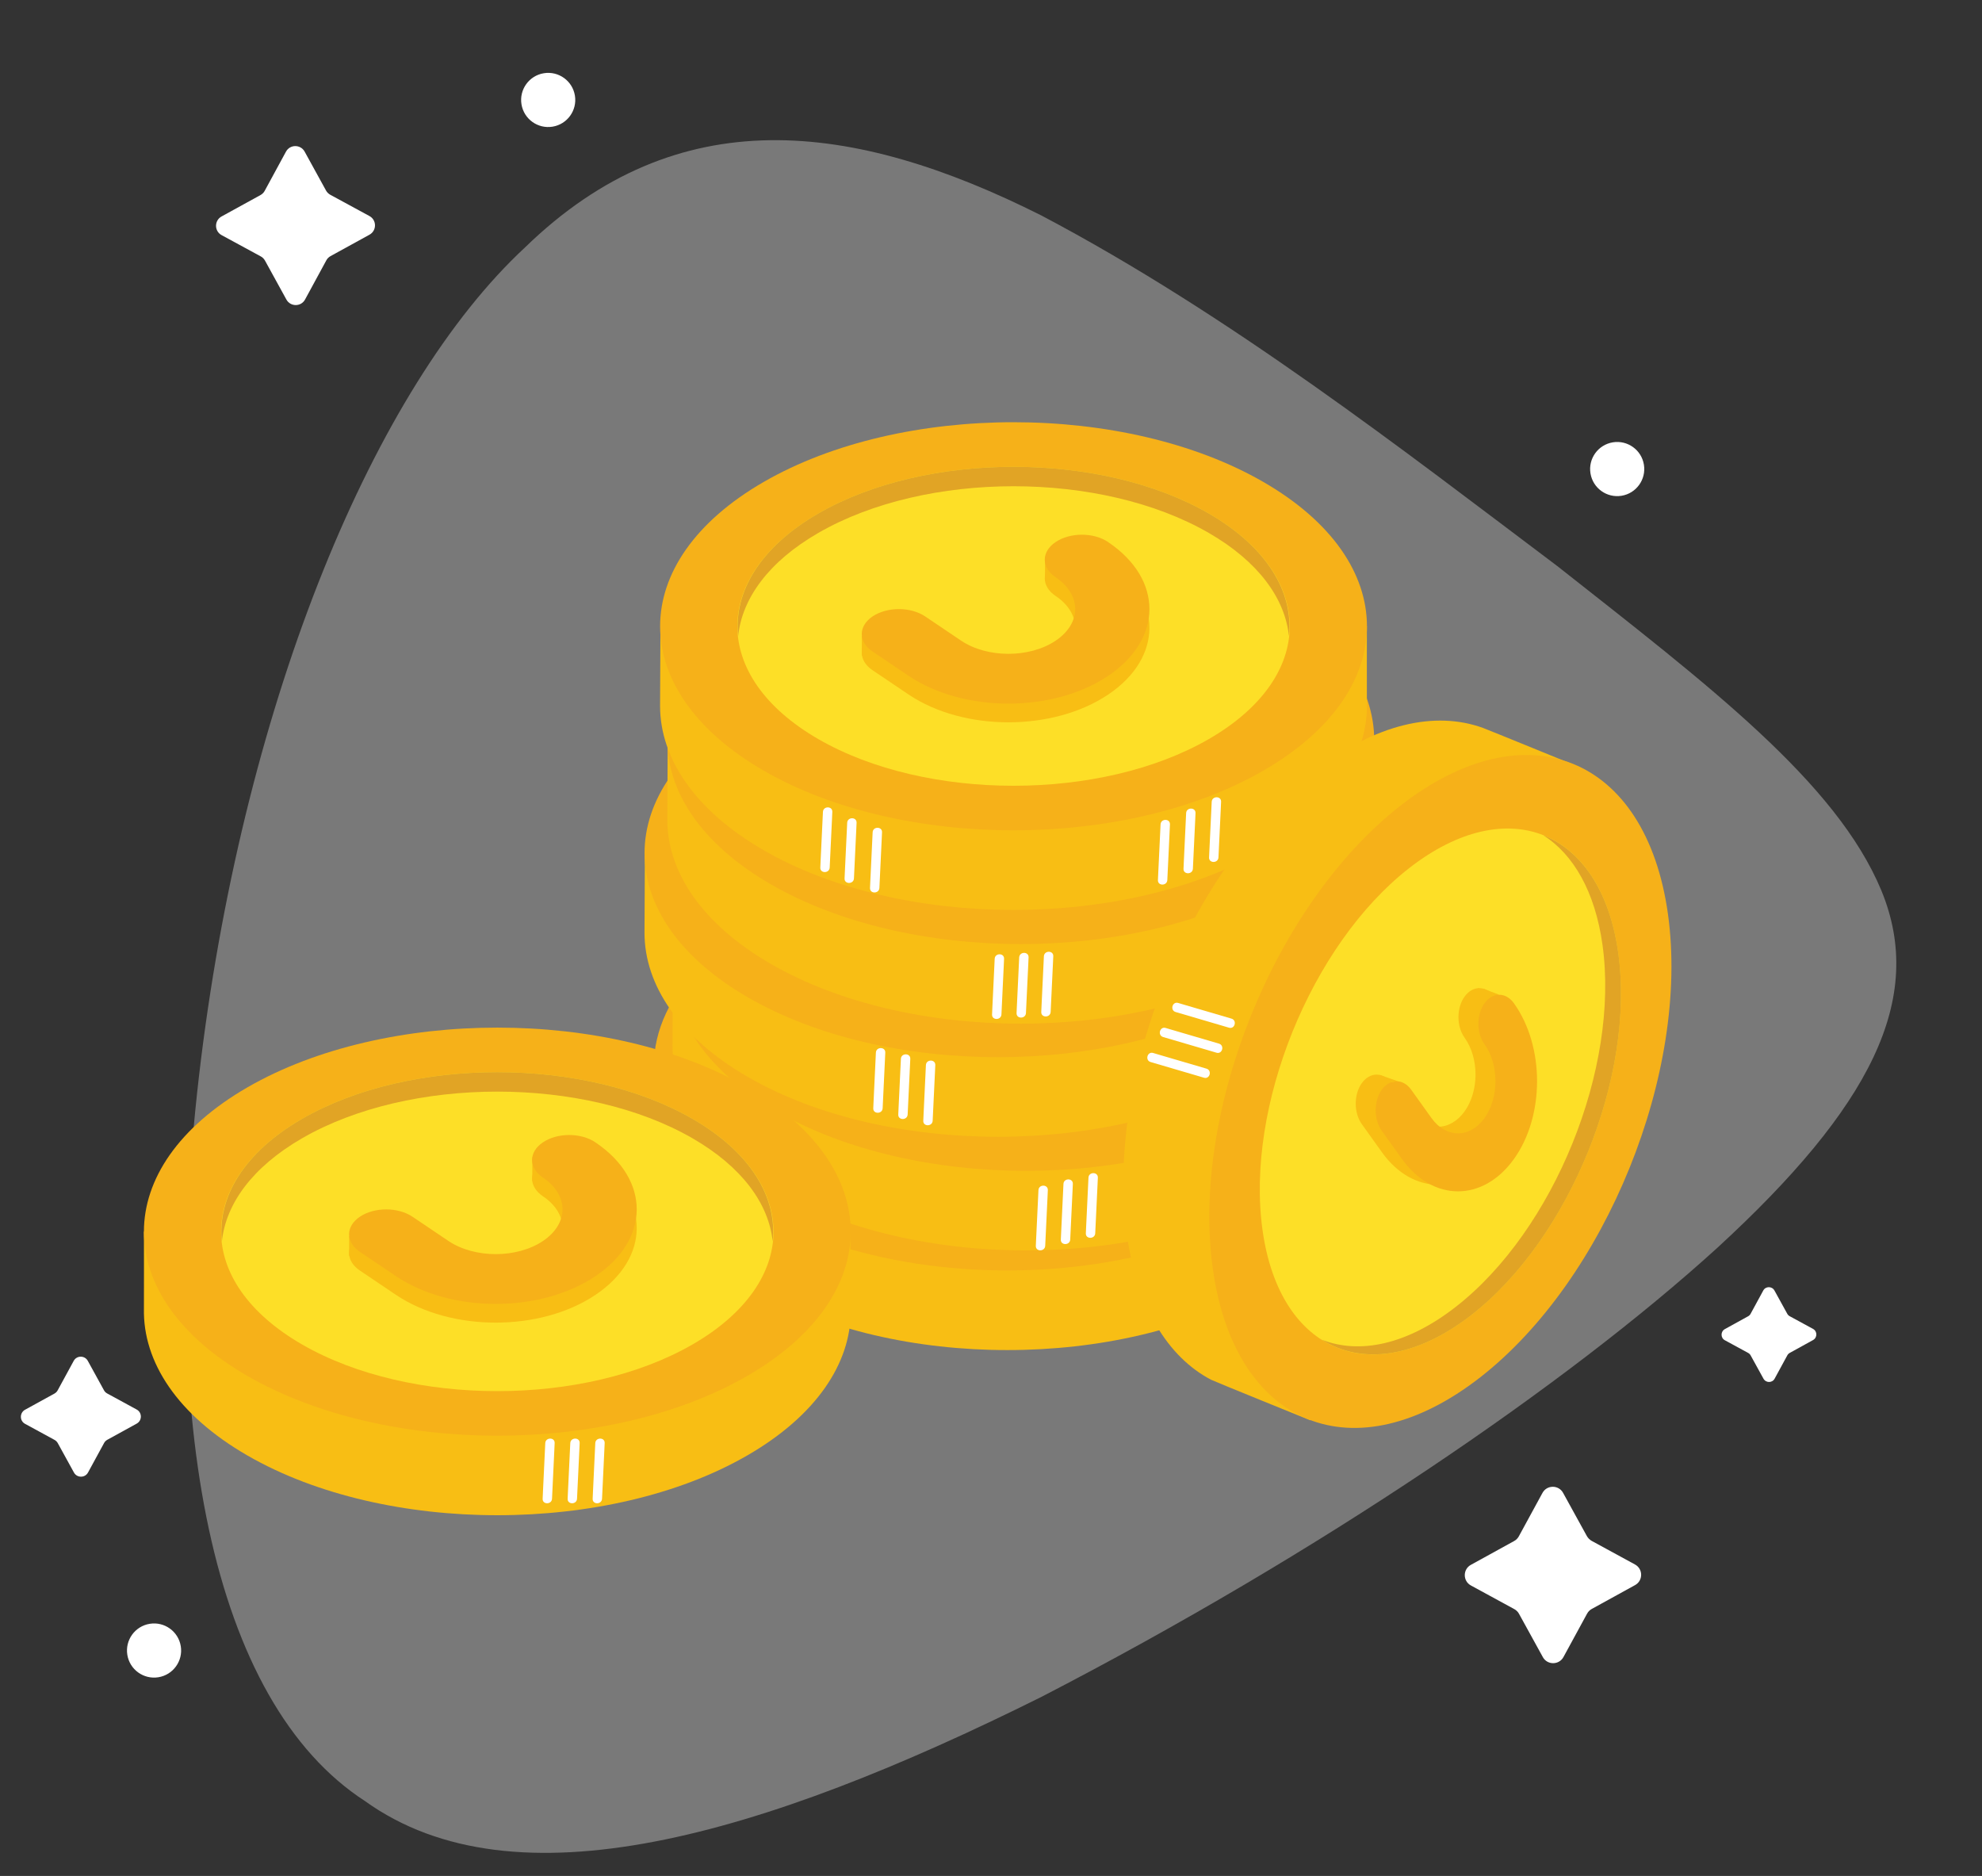 <?xml version="1.0" encoding="utf-8"?>
<!-- Generator: Adobe Illustrator 27.3.1, SVG Export Plug-In . SVG Version: 6.00 Build 0)  -->
<svg version="1.1" id="Слой_1" xmlns="http://www.w3.org/2000/svg" xmlns:xlink="http://www.w3.org/1999/xlink" x="0px" y="0px"
	 viewBox="0 0 317 300" style="enable-background:new 0 0 317 300;" xml:space="preserve">
<rect x="0" y="0" width="317" height="300" fill="#333333" stroke="none"/>
<style type="text/css">
	.st0{opacity:0.34;}
	.st1{fill:#FFFFFF;}
	.st2{fill:#F8BE14;}
	.st3{fill:#F6B119;}
	.st4{fill:#FDDF27;}
	.st5{fill:#E1A425;}
	.st6{fill:#0064E7;}
	.st7{fill:#0087E7;}
	.st8{fill:#0379BD;}
	.st9{fill:#FBBF0D;}
	.st10{fill:#1D1D1B;}
	.st11{fill:#F18914;}
	.st12{fill:#FFCB08;}
	.st13{fill:#FCD680;}
	.st14{opacity:0.34;fill:#FFFFFF;}
	.st15{opacity:0.2;clip-path:url(#SVGID_00000053531213083812183640000002818836722029045169_);fill:#FFFFFF;}
	.st16{fill:#E6266C;}
	.st17{opacity:0.2;clip-path:url(#SVGID_00000151507159230424148060000011174130878193503905_);fill:#FFFFFF;}
	.st18{fill:#0A95EA;}
	.st19{fill:#FFC840;}
	.st20{fill:#E83838;}
	.st21{fill:#EAA700;}
	.st22{fill:#E9D2A8;}
	.st23{fill:#F8E8CF;}
	.st24{fill:#E2D1BA;}
	.st25{opacity:0.16;fill:#7C3E00;}
	.st26{fill:none;stroke:#1D1D1B;stroke-width:2.629;stroke-linecap:round;stroke-linejoin:round;}
	.st27{fill:none;stroke:#1D1D1B;stroke-width:2.629;stroke-linecap:round;stroke-linejoin:round;stroke-dasharray:6.532,6.532;}
	.st28{enable-background:new    ;}
	.st29{fill:url(#SVGID_00000173855393046265618310000006599660131903233448_);}
</style>
<g>
	<g class="st0">
		<path class="st1" d="M300.9,142.4c-7.21-17.35-27.73-32.88-51.82-51.87c-24.43-18.38-52.42-40.21-82.56-56.09
			c-30.13-15.13-58.13-18.63-82.56,5.14c-24.08,22.34-44.61,71.95-51.82,129.89c-7.16,58.02,1.82,102.74,26.24,118.56
			c24.02,17.23,63.48,5.58,108.14-16.64c44.66-23.07,84.12-49.99,108.14-71.83C299.08,177.13,308.07,159.78,300.9,142.4z"/>
	</g>
	<path class="st1" d="M52.83,31.15l6.26,3.4c1.18,0.64,1.18,2.33,0.01,2.98l-6.24,3.43c-0.28,0.16-0.52,0.39-0.67,0.68l-3.4,6.26
		c-0.64,1.18-2.33,1.18-2.98,0.01l-3.43-6.24c-0.16-0.28-0.39-0.52-0.68-0.67l-6.26-3.4c-1.18-0.64-1.18-2.33-0.01-2.98l6.24-3.43
		c0.28-0.16,0.52-0.39,0.67-0.68l3.4-6.26c0.64-1.18,2.33-1.18,2.98-0.01l3.43,6.24C52.31,30.76,52.54,30.99,52.83,31.15z"/>
	<path class="st1" d="M254.56,246.41l6.94,3.78c1.31,0.71,1.31,2.59,0.01,3.3l-6.92,3.81c-0.32,0.17-0.57,0.43-0.75,0.75l-3.78,6.94
		c-0.71,1.31-2.59,1.31-3.3,0.01l-3.81-6.92c-0.17-0.32-0.43-0.57-0.75-0.75l-6.94-3.78c-1.31-0.71-1.31-2.59-0.01-3.3l6.92-3.81
		c0.32-0.17,0.57-0.43,0.75-0.75l3.78-6.94c0.71-1.31,2.59-1.31,3.3-0.01l3.81,6.92C253.99,245.97,254.25,246.23,254.56,246.41z"/>
	<path class="st1" d="M286.25,210.49l3.73,2.03c0.7,0.38,0.7,1.39,0,1.78l-3.72,2.05c-0.17,0.09-0.31,0.23-0.4,0.4l-2.03,3.73
		c-0.38,0.7-1.39,0.7-1.78,0l-2.05-3.72c-0.09-0.17-0.23-0.31-0.4-0.4l-3.73-2.03c-0.7-0.38-0.7-1.39,0-1.78l3.72-2.05
		c0.17-0.09,0.31-0.23,0.4-0.4l2.03-3.73c0.38-0.7,1.39-0.7,1.78,0l2.05,3.72C285.94,210.26,286.08,210.4,286.25,210.49z"/>
	<path class="st1" d="M17.14,222.84l4.72,2.57c0.89,0.48,0.89,1.76,0.01,2.25l-4.71,2.59c-0.21,0.12-0.39,0.29-0.51,0.51l-2.57,4.72
		c-0.48,0.89-1.76,0.89-2.25,0.01l-2.59-4.71c-0.12-0.21-0.29-0.39-0.51-0.51l-4.72-2.57c-0.89-0.48-0.89-1.76-0.01-2.25l4.71-2.59
		c0.21-0.12,0.39-0.29,0.51-0.51l2.57-4.72c0.48-0.89,1.76-0.89,2.25-0.01l2.59,4.71C16.74,222.54,16.92,222.72,17.14,222.84z"/>
	
		<ellipse transform="matrix(0.987 -0.16 0.16 0.987 -1.427 14.252)" class="st1" cx="87.69" cy="15.97" rx="4.33" ry="4.33"/>
	
		<ellipse transform="matrix(0.987 -0.16 0.16 0.987 -8.669 42.405)" class="st1" cx="258.69" cy="74.97" rx="4.33" ry="4.33"/>
	
		<ellipse transform="matrix(0.987 -0.16 0.16 0.987 -41.965 7.363)" class="st1" cx="24.69" cy="263.97" rx="4.33" ry="4.33"/>
</g>
<g>
	<path class="st2" d="M201.07,160.19c-22.07-12.74-57.86-12.74-79.94,0c-10.48,6.05-16.5,10.81-16.5,10.81s-0.06,11.85-0.06,12.27
		c0,8.35,5.52,16.7,16.56,23.08c22.07,12.74,57.86,12.74,79.94,0c11.22-6.48,16.73-15,16.55-23.48c-0.02-0.91,0-12.31,0-12.31
		S210.73,165.76,201.07,160.19z"/>
	<ellipse class="st3" cx="161.1" cy="170.54" rx="56.53" ry="32.63"/>
	<path class="st2" d="M204.06,144.25c-22.07-12.74-57.86-12.75-79.94,0c-10.48,6.05-16.5,10.81-16.5,10.81s-0.06,11.85-0.06,12.27
		c0,8.35,5.52,16.7,16.56,23.08c22.07,12.74,57.86,12.74,79.94,0c11.22-6.48,16.73-15,16.55-23.48c-0.02-0.91,0-12.31,0-12.31
		S213.72,149.83,204.06,144.25z"/>
	<path class="st3" d="M204.06,131.53c-22.07-12.74-57.86-12.75-79.94,0c-22.07,12.74-22.07,33.41,0,46.15
		c22.07,12.74,57.86,12.74,79.94,0C226.14,164.94,226.14,144.28,204.06,131.53z"/>
	<path class="st2" d="M199.58,126.08c-22.07-12.74-57.86-12.74-79.94,0c-10.48,6.05-16.5,10.81-16.5,10.81s-0.06,11.85-0.06,12.27
		c0,8.35,5.52,16.71,16.56,23.08c22.07,12.74,57.86,12.74,79.94,0c11.22-6.48,16.73-15,16.55-23.48c-0.02-0.91,0-12.31,0-12.31
		S209.23,131.66,199.58,126.08z"/>
	<path class="st3" d="M199.58,113.36c-22.07-12.74-57.86-12.74-79.94,0c-22.07,12.74-22.07,33.41,0,46.15
		c22.07,12.74,57.86,12.74,79.94,0C221.65,146.77,221.65,126.11,199.58,113.36z"/>
	<path class="st2" d="M203.23,107.99c-22.07-12.74-57.86-12.75-79.94,0c-10.48,6.05-16.5,10.81-16.5,10.81s-0.06,11.85-0.06,12.27
		c0,8.35,5.52,16.7,16.56,23.08c22.07,12.74,57.86,12.74,79.94,0c11.22-6.48,16.73-15,16.55-23.48c-0.02-0.91,0-12.31,0-12.31
		S212.89,113.57,203.23,107.99z"/>
	<path class="st3" d="M203.23,95.27c-22.07-12.74-57.86-12.75-79.94,0c-22.07,12.74-22.07,33.41,0,46.15s57.86,12.74,79.94,0
		S225.31,108.02,203.23,95.27z"/>
	<path class="st2" d="M202.07,89.8c-22.07-12.74-57.86-12.75-79.94,0c-10.48,6.05-16.5,10.81-16.5,10.81s-0.06,11.85-0.06,12.27
		c0,8.35,5.52,16.7,16.56,23.08c22.07,12.74,57.86,12.74,79.94,0c11.22-6.48,16.73-15,16.55-23.48c-0.02-0.91,0-12.31,0-12.31
		S211.73,95.37,202.07,89.8z"/>
	<path class="st3" d="M202.07,77.08c-22.07-12.74-57.86-12.75-79.94,0c-22.07,12.74-22.07,33.41,0,46.15
		c22.07,12.74,57.86,12.74,79.94,0C224.15,110.49,224.15,89.82,202.07,77.08z"/>
	<path class="st4" d="M193.34,82.12c-17.25-9.96-45.22-9.96-62.47,0c-17.25,9.96-17.25,26.11,0,36.07c17.25,9.96,45.22,9.96,62.47,0
		C210.59,108.23,210.59,92.08,193.34,82.12z"/>
	<path class="st5" d="M193.34,82.12c-17.25-9.96-45.22-9.96-62.47,0c-9.31,5.38-13.55,12.55-12.81,19.59
		c0.63-6,4.87-11.9,12.81-16.48c17.25-9.96,45.22-9.96,62.47,0c7.94,4.58,12.18,10.48,12.81,16.48
		C206.89,94.68,202.65,87.5,193.34,82.12z"/>
	<path class="st2" d="M252.6,122.67c0,0-14.73-6.02-15.44-6.27c-7.63-2.76-17.17-0.67-26.92,6.94
		c-20.1,15.68-33.53,48.85-30.01,74.09c1.63,11.67,6.6,19.6,13.45,23.21c0.47,0.25,15.88,6.49,15.88,6.49s3.27-4.44,13.44-12.37
		c20.1-15.68,33.53-48.85,30.01-74.09C251.47,129.65,252.6,122.67,252.6,122.67z"/>
	<path class="st3" d="M223.99,128.84c-20.1,15.68-33.53,48.85-30.01,74.09c3.53,25.24,22.68,33,42.78,17.32
		c20.1-15.68,33.53-48.85,30.01-74.09C263.24,120.92,244.09,113.17,223.99,128.84z"/>
	<path class="st4" d="M225.38,138.83c-15.71,12.25-26.21,38.18-23.45,57.9c2.76,19.73,17.72,25.79,33.43,13.54
		c15.71-12.25,26.21-38.17,23.45-57.9C256.06,132.64,241.09,126.58,225.38,138.83z"/>
	<path class="st5" d="M246.83,133.57c4.81,3.05,8.28,9,9.47,17.51c2.76,19.73-7.74,45.65-23.45,57.9
		c-7.8,6.09-15.42,7.64-21.45,5.26c6.34,4.03,15.03,3,23.97-3.97c15.71-12.25,26.21-38.17,23.45-57.9
		C257.43,142.44,252.94,135.99,246.83,133.57z"/>
	<path class="st2" d="M119.51,186.61c-22.07-12.75-57.86-12.74-79.94,0c-9.65,5.57-16.55,10.36-16.55,10.36s0.02,11.4,0,12.31
		c-0.18,8.49,5.33,17.01,16.55,23.48c22.07,12.74,57.86,12.74,79.94,0c11.04-6.37,16.56-14.73,16.56-23.08
		c0-0.42-0.06-12.27-0.06-12.27S129.98,192.66,119.51,186.61z"/>
	<path class="st3" d="M119.51,173.89c-22.07-12.74-57.86-12.74-79.94,0c-22.07,12.74-22.07,33.41,0,46.15
		c22.07,12.74,57.86,12.74,79.94,0C141.58,207.3,141.58,186.63,119.51,173.89z"/>
	<path class="st4" d="M110.77,178.93c-17.25-9.96-45.22-9.96-62.47,0c-17.25,9.96-17.25,26.11,0,36.07
		c17.25,9.96,45.22,9.96,62.47,0C128.03,205.04,128.03,188.89,110.77,178.93z"/>
	<path class="st5" d="M110.77,178.93c-17.25-9.96-45.22-9.96-62.47,0c-9.31,5.38-13.55,12.55-12.81,19.59
		c0.63-6,4.87-11.89,12.81-16.48c17.25-9.96,45.22-9.96,62.47,0c7.94,4.58,12.18,10.48,12.81,16.48
		C124.32,191.48,120.09,184.31,110.77,178.93z"/>
</g>
<g>
	<g>
		<g>
			<path class="st2" d="M177.29,89.73c-0.02-0.01-0.04-0.03-0.06-0.05c-2.32-1.56-6.07-1.56-8.39,0l0,0c-2.32,1.55-2.32,4.08,0,5.63
				l0,0l0,0c4.17,2.8,4.17,7.34,0,10.14c-4.17,2.8-10.93,2.8-15.11,0l-5.77-3.89c-2.32-1.55-6.07-1.55-8.39,0
				c-2.32,1.56-2.32,4.08,0,5.63l5.77,3.89c8.81,5.91,23.08,5.91,31.89,0C186.02,105.19,186.04,95.65,177.29,89.73z"/>
		</g>
	</g>
	<polygon class="st2" points="137.84,101.71 137.84,104.82 140.84,105.52 139.58,101.71 	"/>
	<polygon class="st2" points="167.13,92.87 167.15,89.04 169.84,91.52 	"/>
	<g>
		<g>
			<path class="st3" d="M177.29,86.73c-0.02-0.01-0.04-0.03-0.06-0.05c-2.32-1.56-6.07-1.56-8.39,0l0,0
				c-1.16,0.78-1.74,1.8-1.74,2.82c0,1.02,0.58,2.04,1.74,2.82l0,0l0,0c4.17,2.8,4.17,7.34,0,10.14c-4.17,2.8-10.93,2.8-15.11,0
				l-5.77-3.89c-2.32-1.55-6.07-1.55-8.39,0c-2.32,1.56-2.32,4.08,0,5.63l5.77,3.89c8.81,5.91,23.08,5.91,31.89,0
				C186.02,102.19,186.04,92.65,177.29,86.73z"/>
		</g>
	</g>
</g>
<g>
	<g>
		<g>
			<path class="st2" d="M95.29,185.73c-0.02-0.01-0.04-0.03-0.06-0.05c-2.32-1.56-6.07-1.56-8.39,0l0,0c-2.32,1.55-2.32,4.08,0,5.63
				l0,0l0,0c4.17,2.8,4.17,7.34,0,10.14c-4.17,2.8-10.93,2.8-15.11,0l-5.77-3.89c-2.32-1.55-6.07-1.55-8.39,0
				c-2.32,1.56-2.32,4.08,0,5.63l5.77,3.89c8.81,5.91,23.08,5.91,31.89,0C104.02,201.19,104.04,191.65,95.29,185.73z"/>
		</g>
	</g>
	<polygon class="st2" points="55.84,197.71 55.84,200.82 58.84,201.52 57.58,197.71 	"/>
	<polygon class="st2" points="85.13,188.87 85.15,185.04 87.84,187.52 	"/>
	<g>
		<g>
			<path class="st3" d="M95.29,182.73c-0.02-0.01-0.04-0.03-0.06-0.05c-2.32-1.56-6.07-1.56-8.39,0l0,0
				c-1.16,0.78-1.74,1.8-1.74,2.82c0,1.02,0.58,2.04,1.74,2.82l0,0l0,0c4.17,2.8,4.17,7.34,0,10.14c-4.17,2.8-10.93,2.8-15.11,0
				l-5.77-3.89c-2.32-1.55-6.07-1.55-8.39,0c-2.32,1.56-2.32,4.08,0,5.63l5.77,3.89c8.81,5.91,23.08,5.91,31.89,0
				C104.02,198.19,104.04,188.65,95.29,182.73z"/>
		</g>
	</g>
</g>
<g>
	<g>
		<g>
			<path class="st2" d="M238.98,159.43c-0.01-0.02-0.02-0.04-0.03-0.05c-1.3-1.81-3.41-1.81-4.71,0l0,0c-1.3,1.81-1.3,4.75,0,6.56
				l0,0l0,0c2.34,3.26,2.34,8.54,0,11.8c-2.34,3.26-6.14,3.26-8.48,0l-3.24-4.53c-1.3-1.81-3.41-1.81-4.71,0
				c-1.3,1.81-1.3,4.75,0,6.56l3.24,4.53c4.94,6.88,12.95,6.88,17.89,0C243.87,177.43,243.88,166.31,238.98,159.43z"/>
		</g>
	</g>
	<polygon class="st2" points="236.36,158.03 239.76,159.08 236.27,160.69 	"/>
	<polygon class="st2" points="239.76,159.08 237.26,158.11 236.27,158.55 	"/>
	<g>
		<g>
			<path class="st3" d="M242.17,160.49c-0.01-0.02-0.02-0.04-0.03-0.05c-1.3-1.81-3.41-1.81-4.71,0l0,0c-1.3,1.81-1.3,4.75,0,6.56
				l0,0l0,0c2.34,3.26,2.34,8.54,0,11.8c-2.34,3.26-6.14,3.26-8.48,0l-3.24-4.53c-1.3-1.81-3.41-1.81-4.71,0
				c-1.3,1.81-1.3,4.75,0,6.56l3.24,4.53c4.94,6.88,12.95,6.88,17.89,0C247.06,178.5,247.07,167.38,242.17,160.49z"/>
		</g>
	</g>
	<polygon class="st2" points="223.63,172.93 220.68,171.9 219.26,173.47 	"/>
</g>
<g>
	<g>
		<g>
			<path class="st1" d="M193.8,128.22c-0.12,2.59-0.25,5.18-0.37,7.78c-0.02,0.37-0.04,0.75-0.05,1.12c-0.05,0.96,1.45,0.96,1.5,0
				c0.12-2.59,0.25-5.18,0.37-7.78c0.02-0.37,0.04-0.75,0.05-1.12C195.35,127.26,193.85,127.26,193.8,128.22L193.8,128.22z"/>
		</g>
	</g>
	<g>
		<g>
			<path class="st1" d="M189.71,130.03c-0.12,2.59-0.25,5.18-0.37,7.78c-0.02,0.37-0.04,0.75-0.05,1.12c-0.05,0.96,1.45,0.96,1.5,0
				c0.12-2.59,0.25-5.18,0.37-7.78c0.02-0.37,0.04-0.75,0.05-1.12C191.25,129.07,189.75,129.07,189.71,130.03L189.71,130.03z"/>
		</g>
	</g>
	<g>
		<g>
			<path class="st1" d="M185.62,131.84c-0.12,2.59-0.25,5.18-0.37,7.78c-0.02,0.37-0.04,0.75-0.05,1.12c-0.05,0.96,1.45,0.96,1.5,0
				c0.12-2.59,0.25-5.18,0.37-7.78c0.02-0.37,0.04-0.75,0.05-1.12C187.16,130.87,185.66,130.88,185.62,131.84L185.62,131.84z"/>
		</g>
	</g>
</g>
<g>
	<g>
		<g>
			<path class="st1" d="M139.57,133.1c-0.12,2.59-0.25,5.18-0.37,7.78c-0.02,0.37-0.04,0.75-0.05,1.12c-0.05,0.96,1.45,0.96,1.5,0
				c0.12-2.59,0.25-5.18,0.37-7.78c0.02-0.37,0.04-0.75,0.05-1.12C141.11,132.14,139.61,132.14,139.57,133.1L139.57,133.1z"/>
		</g>
	</g>
	<g>
		<g>
			<path class="st1" d="M135.5,131.58c-0.12,2.59-0.25,5.18-0.37,7.78c-0.02,0.37-0.04,0.75-0.05,1.12c-0.05,0.96,1.45,0.96,1.5,0
				c0.12-2.59,0.25-5.18,0.37-7.78c0.02-0.37,0.04-0.75,0.05-1.12C137.04,130.61,135.54,130.62,135.5,131.58L135.5,131.58z"/>
		</g>
	</g>
	<g>
		<g>
			<path class="st1" d="M131.62,129.84c-0.12,2.59-0.25,5.18-0.37,7.78c-0.02,0.37-0.04,0.75-0.05,1.12c-0.05,0.96,1.45,0.96,1.5,0
				c0.12-2.59,0.25-5.18,0.37-7.78c0.02-0.37,0.04-0.75,0.05-1.12C133.16,128.87,131.66,128.88,131.62,129.84L131.62,129.84z"/>
		</g>
	</g>
</g>
<g>
	<g>
		<path class="st1" d="M166.96,152.93c-0.12,2.59-0.25,5.18-0.37,7.78c-0.02,0.37-0.04,0.75-0.05,1.12c-0.05,0.96,1.45,0.96,1.5,0
			c0.12-2.59,0.25-5.18,0.37-7.78c0.02-0.37,0.04-0.75,0.05-1.12C168.51,151.96,167.01,151.97,166.96,152.93L166.96,152.93z"/>
	</g>
</g>
<g>
	<g>
		<path class="st1" d="M188.03,161.84c2.49,0.73,4.97,1.46,7.46,2.19c0.36,0.11,0.72,0.21,1.08,0.32c0.93,0.27,1.32-1.17,0.4-1.45
			c-2.49-0.73-4.97-1.46-7.46-2.19c-0.36-0.11-0.72-0.21-1.08-0.32C187.5,160.12,187.1,161.57,188.03,161.84L188.03,161.84z"/>
	</g>
</g>
<g>
	<g>
		<path class="st1" d="M186.03,165.84c2.49,0.73,4.97,1.46,7.46,2.19c0.36,0.11,0.72,0.21,1.08,0.32c0.93,0.27,1.32-1.17,0.4-1.45
			c-2.49-0.73-4.97-1.46-7.46-2.19c-0.36-0.11-0.72-0.21-1.08-0.32C185.5,164.12,185.1,165.57,186.03,165.84L186.03,165.84z"/>
	</g>
</g>
<g>
	<g>
		<path class="st1" d="M184.03,169.84c2.49,0.73,4.97,1.46,7.46,2.19c0.36,0.11,0.72,0.21,1.08,0.32c0.93,0.27,1.32-1.17,0.4-1.45
			c-2.49-0.73-4.97-1.46-7.46-2.19c-0.36-0.11-0.72-0.21-1.08-0.32C183.5,168.12,183.1,169.57,184.03,169.84L184.03,169.84z"/>
	</g>
</g>
<g>
	<g>
		<path class="st1" d="M163.01,153.11c-0.12,2.59-0.25,5.18-0.37,7.78c-0.02,0.37-0.04,0.75-0.05,1.12c-0.05,0.96,1.45,0.96,1.5,0
			c0.12-2.59,0.25-5.18,0.37-7.78c0.02-0.37,0.04-0.75,0.05-1.12C164.56,152.14,163.06,152.14,163.01,153.11L163.01,153.11z"/>
	</g>
</g>
<g>
	<g>
		<path class="st1" d="M159.09,153.33c-0.12,2.59-0.25,5.18-0.37,7.78c-0.02,0.37-0.04,0.75-0.05,1.12c-0.05,0.96,1.45,0.96,1.5,0
			c0.12-2.59,0.25-5.18,0.37-7.78c0.02-0.37,0.04-0.75,0.05-1.12C160.63,152.37,159.13,152.37,159.09,153.33L159.09,153.33z"/>
	</g>
</g>
<g>
	<g>
		<path class="st1" d="M148.09,170.33c-0.12,2.59-0.25,5.18-0.37,7.78c-0.02,0.37-0.04,0.75-0.05,1.12c-0.05,0.96,1.45,0.96,1.5,0
			c0.12-2.59,0.25-5.18,0.37-7.78c0.02-0.37,0.04-0.75,0.05-1.12C149.63,169.37,148.13,169.37,148.09,170.33L148.09,170.33z"/>
	</g>
</g>
<g>
	<g>
		<path class="st1" d="M170.09,189.33c-0.12,2.59-0.25,5.18-0.37,7.78c-0.02,0.37-0.04,0.75-0.05,1.12c-0.05,0.96,1.45,0.96,1.5,0
			c0.12-2.59,0.25-5.18,0.37-7.78c0.02-0.37,0.04-0.75,0.05-1.12C171.63,188.37,170.13,188.37,170.09,189.33L170.09,189.33z"/>
	</g>
</g>
<g>
	<g>
		<path class="st1" d="M166.09,190.33c-0.12,2.59-0.25,5.18-0.37,7.78c-0.02,0.37-0.04,0.75-0.05,1.12c-0.05,0.96,1.45,0.96,1.5,0
			c0.12-2.59,0.25-5.18,0.37-7.78c0.02-0.37,0.04-0.75,0.05-1.12C167.63,189.37,166.13,189.37,166.09,190.33L166.09,190.33z"/>
	</g>
</g>
<g>
	<g>
		<path class="st1" d="M174.09,188.33c-0.12,2.59-0.25,5.18-0.37,7.78c-0.02,0.37-0.04,0.75-0.05,1.12c-0.05,0.96,1.45,0.96,1.5,0
			c0.12-2.59,0.25-5.18,0.37-7.78c0.02-0.37,0.04-0.75,0.05-1.12C175.63,187.37,174.13,187.37,174.09,188.33L174.09,188.33z"/>
	</g>
</g>
<g>
	<g>
		<path class="st1" d="M144.09,169.33c-0.12,2.59-0.25,5.18-0.37,7.78c-0.02,0.37-0.04,0.75-0.05,1.12c-0.05,0.96,1.45,0.96,1.5,0
			c0.12-2.59,0.25-5.18,0.37-7.78c0.02-0.37,0.04-0.75,0.05-1.12C145.63,168.37,144.13,168.37,144.09,169.33L144.09,169.33z"/>
	</g>
</g>
<g>
	<g>
		<path class="st1" d="M140.09,168.33c-0.12,2.59-0.25,5.18-0.37,7.78c-0.02,0.37-0.04,0.75-0.05,1.12c-0.05,0.96,1.45,0.96,1.5,0
			c0.12-2.59,0.25-5.18,0.37-7.78c0.02-0.37,0.04-0.75,0.05-1.12C141.63,167.37,140.13,167.37,140.09,168.33L140.09,168.33z"/>
	</g>
</g>
<g>
	<g>
		<path class="st1" d="M95.21,230.78c-0.12,2.59-0.25,5.18-0.37,7.78c-0.02,0.37-0.04,0.75-0.05,1.12c-0.05,0.96,1.45,0.96,1.5,0
			c0.12-2.59,0.25-5.18,0.37-7.78c0.02-0.37,0.04-0.75,0.05-1.12C96.76,229.82,95.26,229.82,95.21,230.78L95.21,230.78z"/>
	</g>
</g>
<g>
	<g>
		<path class="st1" d="M91.21,230.78c-0.12,2.59-0.25,5.18-0.37,7.78c-0.02,0.37-0.04,0.75-0.05,1.12c-0.05,0.96,1.45,0.96,1.5,0
			c0.12-2.59,0.25-5.18,0.37-7.78c0.02-0.37,0.04-0.75,0.05-1.12C92.76,229.82,91.26,229.82,91.21,230.78L91.21,230.78z"/>
	</g>
</g>
<g>
	<g>
		<path class="st1" d="M87.21,230.78c-0.12,2.59-0.25,5.18-0.37,7.78c-0.02,0.37-0.04,0.75-0.05,1.12c-0.05,0.96,1.45,0.96,1.5,0
			c0.12-2.59,0.25-5.18,0.37-7.78c0.02-0.37,0.04-0.75,0.05-1.12C88.76,229.82,87.26,229.82,87.21,230.78L87.21,230.78z"/>
	</g>
</g>
</svg>
